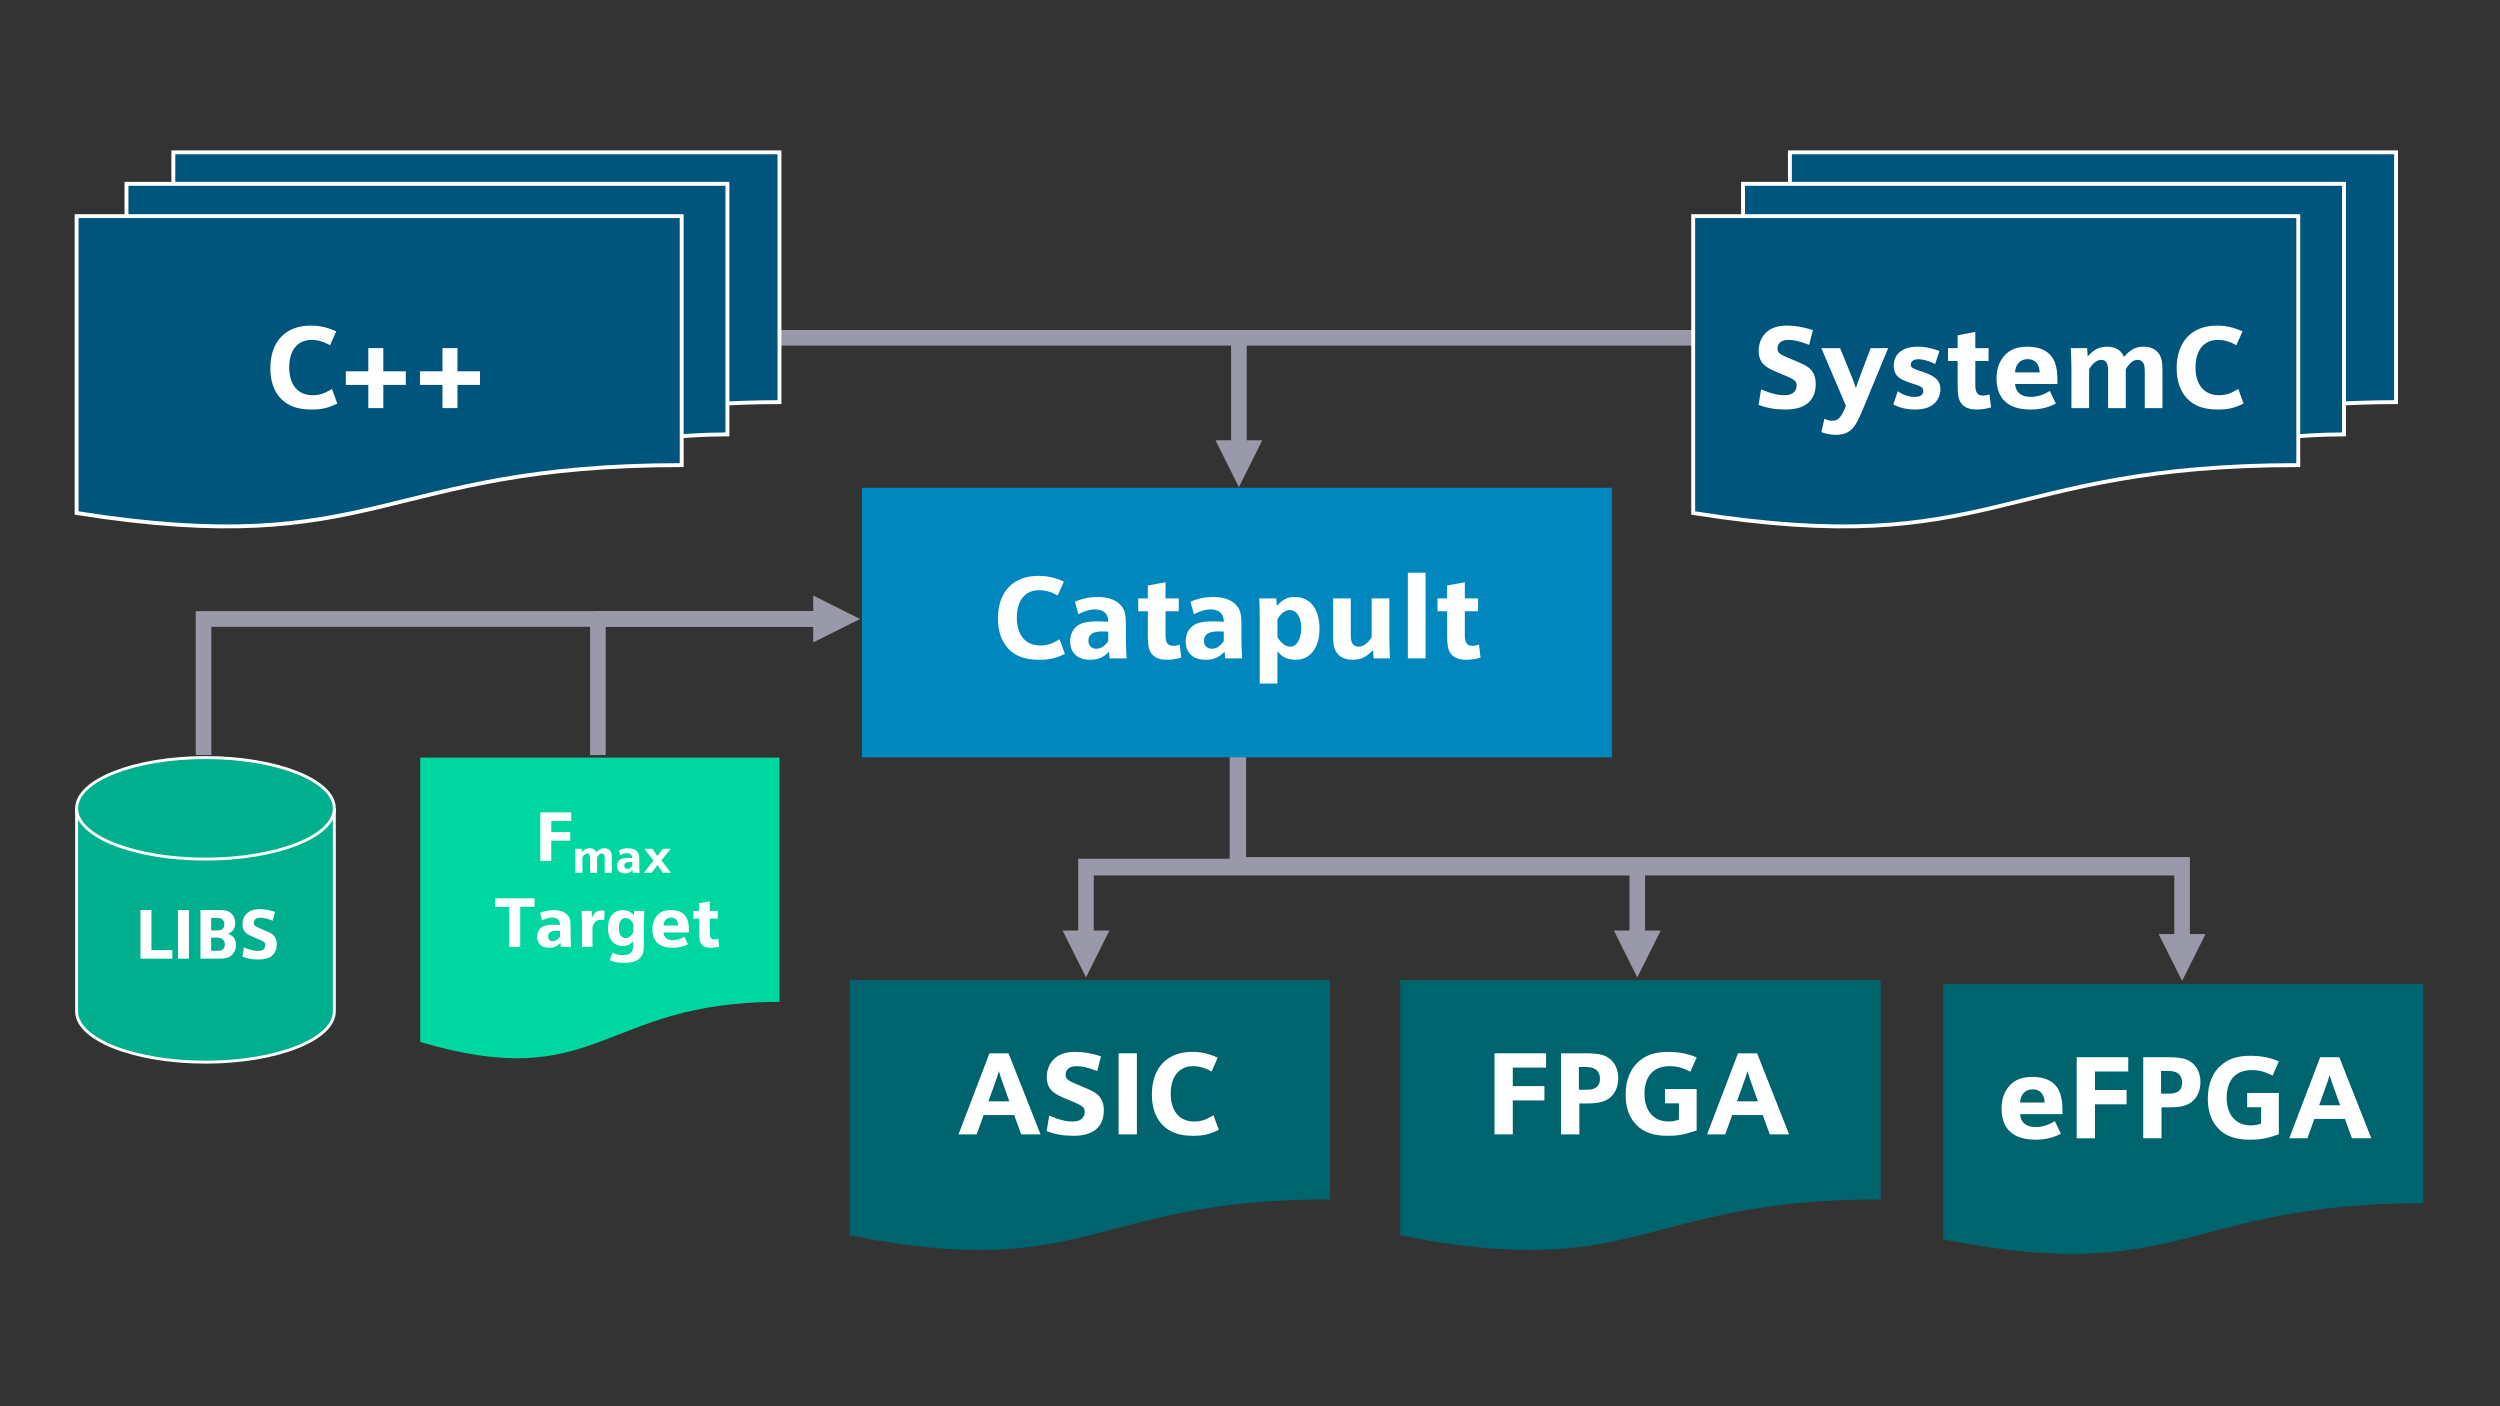 <?xml version="1.0" encoding="utf-8"?>
<svg xmlns="http://www.w3.org/2000/svg" xmlns:graph="http://ns.adobe.com/Graphs/1.0/" xmlns:i="http://ns.adobe.com/AdobeIllustrator/10.0/" xmlns:x="http://ns.adobe.com/Extensibility/1.0/" xmlns:xlink="http://www.w3.org/1999/xlink" version="1.1" id="Layer_1" x="0px" y="0px" viewBox="0 0 640 360" style="enable-background:new 0 0 640 360;">

<rect x="0" y="0" width="640" height="360" fill="#333333" stroke="none"/>

<g>
	<path style="fill:#9999A9;" d="M437.449,88.481H199.046v-3.998h238.402"/>
	<path style="fill:#00557C;stroke:#FFFFFF;stroke-miterlimit:10;" d="M44.372,47.064V39h155.174v63.94c-6.664,0-13.328,0.333-13.328,0.333v-56.21H44.372z M32.377,55.327v-8.263&#xA;		h153.841v64.14c-5.848,0-11.704,0.444-11.704,0.444V55.327H32.377z M19.615,131.329c77.454,12.262,77.454-12.262,154.899-12.262&#xA;		v-63.74H19.615V131.329z"/>
	<g>
		<path style="fill:#FFFFFF;" d="M86.336,103.306c-2.46,1.2-3.93,1.53-6.6,1.53c-3.51,0-5.94-0.87-7.8-2.76c-1.8-1.86-2.73-4.5-2.73-7.8&#xA;			c0-6.81,3.87-10.919,10.29-10.919c2.37,0,4.11,0.39,6.57,1.47l-1.56,3.54c-1.68-0.93-3.18-1.35-4.74-1.35&#xA;			c-3.6,0-5.729,2.64-5.729,7.05c0,4.47,2.25,7.11,6,7.11c1.71,0,2.91-0.39,4.95-1.59L86.336,103.306z"/>
		<path style="fill:#FFFFFF;" d="M88.526,98.536v-3.479h5.76v-5.94h3.84v5.94h5.76v3.479h-5.76v5.94h-3.84v-5.94H88.526z"/>
		<path style="fill:#FFFFFF;" d="M107.516,98.536v-3.479h5.76v-5.94h3.84v5.94h5.76v3.479h-5.76v5.94h-3.84v-5.94H107.516z"/>
	</g>
	<path style="fill:#00557C;stroke:#FFFFFF;stroke-miterlimit:10;" d="M458.214,47.064V39h155.174v63.94c-6.664,0-13.328,0.333-13.328,0.333v-56.21H458.214z M446.218,55.327&#xA;		v-8.263H600.06v64.14c-5.848,0-11.704,0.444-11.704,0.444V55.327H446.218z M433.457,131.329&#xA;		c77.454,12.262,77.454-12.262,154.899-12.262v-63.74H433.457V131.329z"/>
	<g>
		<path style="fill:#FFFFFF;" d="M450.845,99.676c2.64,1.11,4.26,1.5,6.06,1.5c1.89,0,3.03-0.93,3.03-2.46c0-1.2-0.45-1.56-3.811-2.94&#xA;			c-2.52-1.02-3.21-1.38-4.079-2.01c-1.23-0.93-1.83-2.22-1.83-3.93c0-2.1,0.87-3.96,2.37-5.1c1.229-0.93,2.789-1.38,4.89-1.38&#xA;			c2.13,0,4.079,0.33,6.63,1.14l-0.96,3.78c-2.761-1.02-3.84-1.26-5.37-1.26c-1.71,0-2.73,0.84-2.73,2.19&#xA;			c0,1.11,0.45,1.47,3.511,2.73c3.06,1.26,3.6,1.53,4.47,2.19c1.199,0.93,1.8,2.34,1.8,4.2c0,4.23-2.7,6.51-7.68,6.51&#xA;			c-2.64,0-4.59-0.33-6.96-1.17L450.845,99.676z"/>
		<path style="fill:#FFFFFF;" d="M466.265,89.117h4.8l2.729,6.72c0.601,1.41,0.78,1.89,1.32,3.51c0.63-1.92,0.63-1.95,1.32-3.72l2.459-6.51&#xA;			h4.471l-6.18,14.969c-1.44,3.45-1.95,4.47-2.881,5.52c-1.02,1.14-2.399,1.71-4.26,1.71c-1.35,0-2.579-0.24-3.779-0.69l0.78-3.42&#xA;			c0.84,0.36,1.409,0.51,2.069,0.51c1.47,0,2.22-0.81,3.45-3.81L466.265,89.117z"/>
		<path style="fill:#FFFFFF;" d="M485.824,100.156c1.5,1.02,2.79,1.44,4.38,1.44c1.439,0,2.159-0.51,2.159-1.53c0-0.45-0.239-0.84-0.6-1.05&#xA;			c-0.39-0.24-0.42-0.24-2.49-0.93c-1.949-0.66-2.609-0.96-3.3-1.56c-0.75-0.66-1.17-1.65-1.17-2.88c0-3.09,2.28-4.89,6.18-4.89&#xA;			c1.83,0,3.3,0.3,5.521,1.08l-1.11,3.359c-1.5-0.78-3.03-1.229-4.26-1.229s-1.979,0.54-1.979,1.38c0,0.66,0.359,0.93,1.92,1.47&#xA;			c2.579,0.84,3.359,1.2,4.199,1.83c1.021,0.78,1.47,1.71,1.47,3c0,1.35-0.54,2.64-1.47,3.57c-1.109,1.08-2.76,1.62-5.01,1.62&#xA;			c-2.13,0-3.96-0.42-5.58-1.32L485.824,100.156z"/>
		<path style="fill:#FFFFFF;" d="M498.694,92.416v-3.3h2.46v-3.3l4.53-0.84v4.14h3.39v3.3h-3.39v6.18c0,1.95,0.569,2.67,2.01,2.67&#xA;			c0.479,0,0.87-0.09,1.62-0.3l0.39,3.33c-1.26,0.36-2.46,0.54-3.72,0.54c-1.89,0-3.21-0.57-3.99-1.71&#xA;			c-0.63-0.9-0.84-2.13-0.84-4.53v-6.18H498.694z"/>
		<path style="fill:#FFFFFF;" d="M515.854,98.296c0.18,2.19,1.56,3.3,4.02,3.3c1.62,0,3.24-0.51,4.89-1.5l1.53,3.21&#xA;			c-2.01,1.05-3.989,1.53-6.479,1.53c-5.7,0-8.7-2.73-8.7-7.979c0-2.43,0.721-4.47,2.13-5.94c1.351-1.47,3.24-2.16,5.79-2.16&#xA;			c3.6,0,6.03,1.41,7.02,4.08c0.511,1.44,0.66,2.52,0.66,5.46H515.854z M522.154,95.326c-0.09-2.16-1.2-3.39-3.06-3.39&#xA;			c-1.891,0-3.12,1.29-3.24,3.39H522.154z"/>
		<path style="fill:#FFFFFF;" d="M530.284,94.816c0-1.71-0.03-2.34-0.15-5.7h4.17l0.149,2.16c1.53-1.8,2.971-2.52,5.01-2.52&#xA;			c2.13,0,3.54,0.87,4.29,2.61c1.71-1.95,2.97-2.61,5.04-2.61c1.92,0,3.359,0.75,4.14,2.19c0.48,0.9,0.66,1.95,0.66,4.02v9.51h-4.53&#xA;			v-9.149c0-1.23-0.06-1.62-0.239-2.13c-0.271-0.69-0.87-1.08-1.62-1.08c-1.05,0-2.07,0.81-3,2.4v9.959h-4.53v-9.6&#xA;			c0-1.86-0.569-2.76-1.77-2.76c-1.05,0-2.16,0.84-3.09,2.4v9.959h-4.529V94.816z"/>
		<path style="fill:#FFFFFF;" d="M574.352,103.306c-2.459,1.2-3.93,1.53-6.6,1.53c-3.51,0-5.939-0.87-7.8-2.76&#xA;			c-1.8-1.86-2.729-4.5-2.729-7.8c0-6.81,3.87-10.919,10.29-10.919c2.369,0,4.109,0.39,6.569,1.47l-1.56,3.54&#xA;			c-1.681-0.93-3.181-1.35-4.74-1.35c-3.6,0-5.729,2.64-5.729,7.05c0,4.47,2.25,7.11,6,7.11c1.71,0,2.909-0.39,4.949-1.59&#xA;			L574.352,103.306z"/>
	</g>
	<path style="fill:#9999A9;" d="M311.159,112.702l5.998,11.995l5.998-11.995H311.159z"/>
	<path style="fill:#00AF8E;" d="M19.615,206.936c0-7.177,14.769-12.995,32.987-12.995s32.987,5.818,32.987,12.995v51.98&#xA;		c0,7.177-14.769,12.995-32.987,12.995s-32.987-5.818-32.987-12.995V206.936z"/>
	<path style="fill:none;stroke:#FFFFFF;stroke-width:0.75;stroke-linejoin:round;stroke-miterlimit:10;" d="M85.59,206.936c0,7.177-14.769,12.995-32.987,12.995s-32.987-5.818-32.987-12.995"/>
	<path style="fill:none;stroke:#FFFFFF;stroke-width:0.75;stroke-linejoin:round;stroke-miterlimit:10;" d="M19.615,206.936c0-7.177,14.769-12.995,32.987-12.995s32.987,5.818,32.987,12.995v51.98&#xA;		c0,7.177-14.769,12.995-32.987,12.995s-32.987-5.818-32.987-12.995V206.936z"/>
	<g>
		<path style="fill:#FFFFFF;" d="M35.96,232.963h2.809v10.264h5.348v2.196H35.96V232.963z"/>
		<path style="fill:#FFFFFF;" d="M45.554,232.963h2.809v12.46h-2.809V232.963z"/>
		<path style="fill:#FFFFFF;" d="M51.314,232.963h4.483c1.764,0,2.521,0.162,3.223,0.702c0.738,0.559,1.188,1.566,1.188,2.629&#xA;			c0,1.387-0.63,2.323-1.873,2.755c1.369,0.433,2.071,1.387,2.071,2.845c0,1.152-0.468,2.197-1.278,2.791&#xA;			c-0.703,0.522-1.603,0.738-3.025,0.738h-4.789V232.963z M55.347,238.184c0.864,0,1.278-0.09,1.603-0.324&#xA;			c0.306-0.252,0.486-0.72,0.486-1.224c0-0.541-0.198-1.009-0.54-1.297c-0.36-0.271-0.756-0.36-1.692-0.36h-1.152v3.205H55.347z&#xA;			 M55.383,243.406c0.828,0,1.152-0.054,1.494-0.234c0.414-0.233,0.684-0.773,0.684-1.404c0-0.594-0.27-1.134-0.702-1.422&#xA;			c-0.342-0.217-0.738-0.307-1.44-0.307h-1.368v3.367H55.383z"/>
		<path style="fill:#FFFFFF;" d="M62.455,242.542c1.585,0.666,2.557,0.9,3.637,0.9c1.134,0,1.819-0.559,1.819-1.477&#xA;			c0-0.72-0.271-0.937-2.287-1.765c-1.512-0.612-1.926-0.828-2.448-1.206c-0.738-0.559-1.099-1.333-1.099-2.358&#xA;			c0-1.261,0.522-2.377,1.422-3.062c0.738-0.558,1.675-0.828,2.935-0.828c1.278,0,2.449,0.198,3.979,0.685l-0.576,2.269&#xA;			c-1.656-0.612-2.305-0.757-3.223-0.757c-1.026,0-1.639,0.505-1.639,1.314c0,0.666,0.27,0.883,2.106,1.639&#xA;			c1.837,0.756,2.161,0.918,2.683,1.314c0.72,0.559,1.08,1.404,1.08,2.521c0,2.539-1.62,3.907-4.609,3.907&#xA;			c-1.584,0-2.755-0.198-4.177-0.702L62.455,242.542z"/>
	</g>
	<path style="fill:#00D7A0;" d="M107.581,193.941h91.965v62.528c-45.982,0-45.982,23.824-91.965,10.288V193.941z"/>
	<g>
		<path style="fill:#FFFFFF;" d="M138.318,207.971h7.922v2.197h-5.114v2.845h4.861v2.196h-4.861v5.222h-2.809V207.971z"/>
	</g>
	<g>
		<path style="fill:#FFFFFF;" d="M147.297,219.568c0-0.684-0.012-0.936-0.06-2.278h1.667l0.06,0.863c0.612-0.72,1.188-1.007,2.003-1.007&#xA;			c0.852,0,1.416,0.348,1.715,1.043c0.684-0.779,1.187-1.043,2.015-1.043c0.768,0,1.343,0.3,1.655,0.875&#xA;			c0.192,0.36,0.264,0.779,0.264,1.607v3.802h-1.811v-3.658c0-0.491-0.024-0.647-0.096-0.852c-0.108-0.275-0.348-0.432-0.648-0.432&#xA;			c-0.419,0-0.828,0.324-1.199,0.96v3.981h-1.811v-3.838c0-0.743-0.228-1.104-0.708-1.104c-0.42,0-0.864,0.336-1.235,0.96v3.981&#xA;			h-1.811V219.568z"/>
		<path style="fill:#FFFFFF;" d="M161.93,222.747c-0.612,0.611-1.116,0.827-1.955,0.827c-1.271,0-2.027-0.707-2.027-1.895&#xA;			c0-0.744,0.336-1.367,0.912-1.703c0.408-0.228,0.995-0.336,1.895-0.336c0.335,0,0.647,0.012,1.091,0.048v-0.071&#xA;			c0-0.756-0.504-1.2-1.343-1.2c-0.528,0-1.02,0.145-1.715,0.492l-0.348-1.271c0.731-0.336,1.511-0.491,2.339-0.491&#xA;			c1.007,0,1.811,0.275,2.291,0.779c0.468,0.479,0.588,0.947,0.588,2.207v1.703c0.024,0.875,0.048,1.415,0.072,1.595h-1.739&#xA;			L161.93,222.747z M161.846,220.696c-0.3-0.024-0.42-0.024-0.588-0.024c-0.971,0-1.439,0.312-1.439,0.96&#xA;			c0,0.491,0.324,0.815,0.803,0.815c0.468,0,0.852-0.252,1.224-0.792V220.696z"/>
		<path style="fill:#FFFFFF;" d="M167.281,220.312l-2.327-3.022h2.075l1.271,1.847l1.392-1.847h2.027l-2.399,2.975l2.435,3.166h-2.062&#xA;			l-1.392-1.967l-1.487,1.967h-2.015L167.281,220.312z"/>
	</g>
	<g>
		<path style="fill:#FFFFFF;" d="M130.364,232.16h-3.601v-2.197h10.065v2.197h-3.655v10.263h-2.809V232.16z"/>
		<path style="fill:#FFFFFF;" d="M143.487,241.396c-0.918,0.918-1.675,1.242-2.935,1.242c-1.909,0-3.043-1.062-3.043-2.845&#xA;			c0-1.116,0.504-2.053,1.369-2.557c0.612-0.342,1.494-0.504,2.845-0.504c0.504,0,0.972,0.018,1.638,0.071v-0.107&#xA;			c0-1.135-0.756-1.801-2.017-1.801c-0.792,0-1.53,0.216-2.575,0.738l-0.522-1.908c1.098-0.505,2.269-0.738,3.511-0.738&#xA;			c1.512,0,2.719,0.414,3.439,1.17c0.702,0.721,0.882,1.423,0.882,3.313v2.557c0.036,1.314,0.072,2.124,0.108,2.395h-2.611&#xA;			L143.487,241.396z M143.36,238.317c-0.45-0.036-0.63-0.036-0.882-0.036c-1.458,0-2.16,0.469-2.16,1.44&#xA;			c0,0.738,0.486,1.225,1.206,1.225c0.702,0,1.278-0.378,1.836-1.188V238.317z"/>
		<path style="fill:#FFFFFF;" d="M148.975,236.301c0-0.72-0.036-2.179-0.09-3.097h2.575l0.09,1.765c0.45-1.261,1.243-1.891,2.323-1.891&#xA;			c0.36,0,0.558,0.036,0.918,0.144l-0.126,2.341c-0.396-0.09-0.612-0.107-0.9-0.107c-1.062,0-1.801,0.702-2.089,1.98v4.987h-2.701&#xA;			V236.301z"/>
		<path style="fill:#FFFFFF;" d="M164.943,233.204c-0.09,2.287-0.108,2.809-0.108,3.619v4.483c0,2.196-0.162,2.953-0.846,3.763&#xA;			c-0.792,0.973-2.197,1.44-4.25,1.44c-1.368,0-2.521-0.216-3.655-0.684l0.72-1.963c0.918,0.468,1.729,0.666,2.665,0.666&#xA;			c1.207,0,2.017-0.378,2.377-1.116c0.198-0.414,0.27-0.9,0.27-1.927v-0.576c-0.756,0.9-1.53,1.261-2.665,1.261&#xA;			c-2.358,0-3.817-1.747-3.817-4.573c0-2.809,1.477-4.609,3.799-4.609c1.224,0,2.16,0.45,2.845,1.386l0.072-1.17H164.943z&#xA;			 M162.116,236.625c-0.342-0.99-1.116-1.62-1.98-1.62c-1.062,0-1.693,0.99-1.693,2.629c0,1.566,0.648,2.521,1.729,2.521&#xA;			c0.774,0,1.495-0.559,1.945-1.53V236.625z"/>
		<path style="fill:#FFFFFF;" d="M169.855,238.714c0.108,1.314,0.937,1.98,2.413,1.98c0.973,0,1.945-0.306,2.935-0.9l0.918,1.927&#xA;			c-1.207,0.63-2.395,0.918-3.889,0.918c-3.421,0-5.222-1.639-5.222-4.789c0-1.459,0.432-2.683,1.278-3.565&#xA;			c0.81-0.882,1.945-1.296,3.475-1.296c2.161,0,3.619,0.846,4.213,2.448c0.306,0.864,0.396,1.513,0.396,3.277H169.855z&#xA;			 M173.636,236.931c-0.054-1.297-0.72-2.035-1.836-2.035c-1.135,0-1.873,0.774-1.945,2.035H173.636z"/>
		<path style="fill:#FFFFFF;" d="M177.504,235.184v-1.98h1.477v-1.98l2.719-0.504v2.484h2.035v1.98h-2.035v3.709&#xA;			c0,1.171,0.342,1.603,1.206,1.603c0.288,0,0.522-0.054,0.973-0.18l0.234,1.998c-0.756,0.217-1.477,0.324-2.232,0.324&#xA;			c-1.134,0-1.927-0.342-2.395-1.026c-0.378-0.54-0.504-1.278-0.504-2.719v-3.709H177.504z"/>
	</g>
	<path style="fill:#00646E;" d="M217.539,250.919h122.953v56.115c-61.477,0-61.477,21.381-122.953,9.233V250.919z"/>
	<g>
		<path style="fill:#FFFFFF;" d="M251.8,285.454l-1.77,4.95h-4.649l7.919-20.759h4.89l8.19,20.759h-4.95l-1.8-4.95H251.8z M256.78,277.445&#xA;			c-0.45-1.261-0.57-1.591-1.08-3.24c-0.33,1.26-0.42,1.5-1.05,3.24l-1.62,4.499h5.37L256.78,277.445z"/>
		<path style="fill:#FFFFFF;" d="M268.6,285.604c2.64,1.11,4.26,1.5,6.06,1.5c1.89,0,3.03-0.93,3.03-2.46c0-1.2-0.45-1.56-3.81-2.939&#xA;			c-2.52-1.021-3.21-1.381-4.08-2.011c-1.23-0.93-1.83-2.22-1.83-3.93c0-2.1,0.87-3.96,2.37-5.1c1.23-0.93,2.79-1.38,4.89-1.38&#xA;			c2.13,0,4.08,0.33,6.63,1.14l-0.96,3.78c-2.76-1.021-3.84-1.26-5.37-1.26c-1.71,0-2.73,0.84-2.73,2.189&#xA;			c0,1.11,0.45,1.47,3.51,2.73c3.06,1.26,3.6,1.529,4.47,2.189c1.2,0.93,1.8,2.34,1.8,4.2c0,4.229-2.7,6.51-7.68,6.51&#xA;			c-2.64,0-4.59-0.33-6.96-1.17L268.6,285.604z"/>
		<path style="fill:#FFFFFF;" d="M286.36,269.645h4.68v20.759h-4.68V269.645z"/>
		<path style="fill:#FFFFFF;" d="M312.009,289.234c-2.46,1.2-3.93,1.53-6.6,1.53c-3.51,0-5.94-0.87-7.8-2.761&#xA;			c-1.8-1.859-2.73-4.499-2.73-7.799c0-6.811,3.87-10.92,10.29-10.92c2.37,0,4.11,0.39,6.57,1.47l-1.56,3.54&#xA;			c-1.68-0.93-3.18-1.35-4.74-1.35c-3.6,0-5.729,2.64-5.729,7.05c0,4.47,2.25,7.109,6,7.109c1.71,0,2.91-0.39,4.95-1.59&#xA;			L312.009,289.234z"/>
	</g>
	<path style="fill:#00646E;" d="M358.485,250.919h122.953v56.115c-61.477,0-61.477,21.381-122.953,9.233V250.919z"/>
	<g>
		<path style="fill:#FFFFFF;" d="M382.593,269.645h13.199v3.659h-8.52v4.74h8.1v3.66h-8.1v8.699h-4.68V269.645z"/>
		<path style="fill:#FFFFFF;" d="M399.633,269.645h5.85c3.63,0,5.16,0.3,6.54,1.35c1.439,1.08,2.25,2.88,2.25,5.04&#xA;			c0,2.1-0.78,3.899-2.19,5.039c-1.29,0.99-2.939,1.41-5.819,1.41h-1.95v7.92h-4.68V269.645z M405.543,278.974&#xA;			c1.59,0,2.1-0.06,2.789-0.42c0.811-0.39,1.261-1.229,1.261-2.37c0-1.109-0.45-2.01-1.2-2.489c-0.72-0.42-1.32-0.54-2.85-0.54&#xA;			h-1.351v5.819H405.543z"/>
		<path style="fill:#FFFFFF;" d="M434.342,289.385c-3.24,1.109-4.771,1.38-7.41,1.38c-3.569,0-6.12-0.87-7.949-2.73&#xA;			c-1.891-1.89-2.82-4.47-2.82-7.77c0-3.93,1.32-7.02,3.87-8.939c1.8-1.41,4.02-2.04,7.05-2.04c2.699,0,4.949,0.45,7.26,1.41&#xA;			l-1.59,3.659c-2.101-1.05-3.48-1.409-5.37-1.409c-4.11,0-6.39,2.55-6.39,7.14c0,4.29,2.37,7.02,6.119,7.02&#xA;			c0.931,0,1.83-0.15,2.7-0.48v-4.169h-3.569v-3.66h8.1V289.385z"/>
		<path style="fill:#FFFFFF;" d="M443.432,285.454l-1.77,4.95h-4.65l7.92-20.759h4.89l8.189,20.759h-4.949l-1.8-4.95H443.432z&#xA;			 M448.411,277.445c-0.449-1.261-0.569-1.591-1.079-3.24c-0.33,1.26-0.421,1.5-1.051,3.24l-1.619,4.499h5.369L448.411,277.445z"/>
	</g>
	<path style="fill:#00646E;" d="M497.432,251.919h122.953v56.115c-61.477,0-61.477,21.381-122.953,9.233V251.919z"/>
	<g>
		<path style="fill:#FFFFFF;" d="M517.14,285.223c0.18,2.189,1.56,3.3,4.02,3.3c1.62,0,3.24-0.51,4.891-1.5l1.529,3.21&#xA;			c-2.01,1.05-3.989,1.53-6.479,1.53c-5.7,0-8.7-2.73-8.7-7.98c0-2.43,0.721-4.47,2.131-5.939c1.35-1.47,3.239-2.16,5.789-2.16&#xA;			c3.6,0,6.03,1.41,7.02,4.08c0.511,1.44,0.66,2.52,0.66,5.46H517.14z M523.44,282.254c-0.09-2.16-1.2-3.39-3.06-3.39&#xA;			c-1.891,0-3.12,1.289-3.24,3.39H523.44z"/>
		<path style="fill:#FFFFFF;" d="M531.63,270.644h13.199v3.659h-8.52v4.74h8.1v3.66h-8.1v8.699h-4.68V270.644z"/>
		<path style="fill:#FFFFFF;" d="M548.669,270.644h5.85c3.63,0,5.16,0.3,6.54,1.35c1.439,1.08,2.25,2.88,2.25,5.04&#xA;			c0,2.1-0.78,3.899-2.19,5.039c-1.29,0.99-2.939,1.41-5.819,1.41h-1.95v7.92h-4.68V270.644z M554.579,279.973&#xA;			c1.59,0,2.1-0.06,2.789-0.42c0.811-0.39,1.261-1.229,1.261-2.37c0-1.109-0.45-2.01-1.2-2.489c-0.72-0.42-1.32-0.54-2.85-0.54&#xA;			h-1.351v5.819H554.579z"/>
		<path style="fill:#FFFFFF;" d="M583.379,290.384c-3.24,1.109-4.771,1.38-7.41,1.38c-3.569,0-6.12-0.87-7.949-2.73&#xA;			c-1.891-1.89-2.82-4.47-2.82-7.77c0-3.93,1.32-7.02,3.87-8.939c1.8-1.41,4.02-2.04,7.05-2.04c2.699,0,4.949,0.45,7.26,1.41&#xA;			l-1.59,3.659c-2.101-1.05-3.48-1.409-5.37-1.409c-4.11,0-6.39,2.55-6.39,7.14c0,4.29,2.37,7.02,6.119,7.02&#xA;			c0.931,0,1.83-0.15,2.7-0.48v-4.169h-3.569v-3.66h8.1V290.384z"/>
		<path style="fill:#FFFFFF;" d="M592.469,286.453l-1.77,4.95h-4.65l7.92-20.759h4.89l8.189,20.759h-4.949l-1.8-4.95H592.469z&#xA;			 M597.448,278.443c-0.449-1.26-0.569-1.59-1.079-3.239c-0.33,1.26-0.421,1.5-1.051,3.239l-1.619,4.5h5.369L597.448,278.443z"/>
	</g>
	<path style="fill:#9999A9;" d="M284.014,238.218l-5.998,11.995l-5.998-11.995H284.014z M318.802,193.441v30.385h-40.786l1.999-1.999v18.39&#xA;		h-3.998v-20.389h40.786l-1.999,1.999v-28.386H318.802z"/>
	<path style="fill:#9999A9;" d="M413.147,238.218l5.998,11.995l5.998-11.995H413.147z M315.002,193.441v28.387&#xA;		c0,1.104,0.895,1.999,1.999,1.999h102.143l-1.999-1.999v18.389h3.998v-18.389c0-1.104-0.895-1.999-1.999-1.999H317.001l1.999,1.999&#xA;		v-28.387H315.002z"/>
	<path style="fill:#9999A9;" d="M552.617,239.119l5.998,11.995l5.998-11.995H552.617z M315.002,223.399h243.613l-1.999-1.999v19.718h3.998&#xA;		v-21.717H317.001L319,221.4"/>
	<path style="fill:#9999A9;" d="M50.103,193.289v-36.834h161.224v3.998H52.102l1.999-1.999v34.834H50.103z"/>
	<path style="fill:#9999A9;" d="M208.185,152.457l11.995,5.998l-11.995,5.998V152.457z M151.065,193.289v-34.834&#xA;		c0-1.104,0.895-1.999,1.999-1.999h58.121v3.998h-58.121l1.999-1.999v34.834H151.065z"/>
	<path style="fill:#9999A9;" d="M319.156,86v30.763h-3.998V86"/>
	<path style="fill:#9999A9;" d="M318.894,191.419v30.763h-3.998v-30.763"/>
	<path style="fill:#9999A9;" d="M558.448,224.113H277.992v-3.998h280.457"/>
	<rect x="220.646" y="124.863" style="fill:#0087BE;" width="192" height="69"/>
	<g>
		<path style="fill:#FFFFFF;" d="M272.606,167.373c-2.46,1.2-3.93,1.53-6.6,1.53c-3.51,0-5.94-0.87-7.8-2.761&#xA;			c-1.8-1.859-2.73-4.499-2.73-7.799c0-6.81,3.87-10.919,10.29-10.919c2.37,0,4.11,0.39,6.57,1.47l-1.56,3.54&#xA;			c-1.68-0.93-3.18-1.35-4.74-1.35c-3.6,0-5.729,2.64-5.729,7.05c0,4.47,2.25,7.11,6,7.11c1.71,0,2.91-0.39,4.95-1.59&#xA;			L272.606,167.373z"/>
		<path style="fill:#FFFFFF;" d="M283.916,166.833c-1.53,1.53-2.79,2.07-4.89,2.07c-3.18,0-5.07-1.771-5.07-4.74c0-1.86,0.84-3.42,2.28-4.26&#xA;			c1.02-0.57,2.49-0.84,4.74-0.84c0.84,0,1.62,0.03,2.73,0.12v-0.18c0-1.89-1.26-3-3.36-3c-1.32,0-2.55,0.36-4.29,1.23l-0.87-3.18&#xA;			c1.83-0.84,3.78-1.23,5.85-1.23c2.52,0,4.53,0.69,5.73,1.95c1.17,1.2,1.47,2.37,1.47,5.52v4.259c0.06,2.19,0.12,3.54,0.18,3.99&#xA;			h-4.35L283.916,166.833z M283.706,161.703c-0.75-0.06-1.05-0.06-1.47-0.06c-2.43,0-3.6,0.779-3.6,2.399&#xA;			c0,1.23,0.81,2.04,2.01,2.04c1.17,0,2.13-0.63,3.06-1.979V161.703z"/>
		<path style="fill:#FFFFFF;" d="M291.386,156.483v-3.3h2.46v-3.3l4.53-0.84v4.14h3.39v3.3h-3.39v6.18c0,1.95,0.57,2.67,2.01,2.67&#xA;			c0.48,0,0.87-0.09,1.62-0.3l0.39,3.33c-1.26,0.359-2.46,0.54-3.72,0.54c-1.89,0-3.21-0.57-3.99-1.71&#xA;			c-0.63-0.9-0.84-2.13-0.84-4.53v-6.18H291.386z"/>
		<path style="fill:#FFFFFF;" d="M313.495,166.833c-1.53,1.53-2.79,2.07-4.89,2.07c-3.18,0-5.07-1.771-5.07-4.74c0-1.86,0.84-3.42,2.28-4.26&#xA;			c1.02-0.57,2.49-0.84,4.74-0.84c0.84,0,1.62,0.03,2.73,0.12v-0.18c0-1.89-1.26-3-3.36-3c-1.32,0-2.55,0.36-4.29,1.23l-0.87-3.18&#xA;			c1.83-0.84,3.78-1.23,5.85-1.23c2.52,0,4.53,0.69,5.73,1.95c1.17,1.2,1.47,2.37,1.47,5.52v4.259c0.06,2.19,0.12,3.54,0.18,3.99&#xA;			h-4.35L313.495,166.833z M313.285,161.703c-0.75-0.06-1.05-0.06-1.47-0.06c-2.43,0-3.6,0.779-3.6,2.399&#xA;			c0,1.23,0.81,2.04,2.01,2.04c1.17,0,2.13-0.63,3.06-1.979V161.703z"/>
		<path style="fill:#FFFFFF;" d="M322.496,159.303c0-3.57-0.03-4.59-0.15-6.12h4.38l0.149,1.95c1.471-1.68,2.7-2.31,4.62-2.31&#xA;			c3.899,0,6.3,3.09,6.3,8.129c0,2.49-0.63,4.62-1.83,6.03c-1.14,1.319-2.49,1.92-4.38,1.92c-2.01,0-3.479-0.721-4.56-2.221v8.311&#xA;			h-4.529V159.303z M327.026,163.083c0.87,1.561,2.07,2.46,3.3,2.46c1.65,0,2.79-1.92,2.79-4.77c0-2.79-1.17-4.59-2.97-4.59&#xA;			c-1.141,0-2.101,0.72-3.12,2.31V163.083z"/>
		<path style="fill:#FFFFFF;" d="M355.675,162.843c0,1.681,0.03,2.61,0.149,5.7h-4.169l-0.15-2.13c-1.8,1.86-3.12,2.49-5.25,2.49&#xA;			c-2.01,0-3.479-0.75-4.29-2.19c-0.51-0.93-0.689-1.95-0.689-4.02v-9.51h4.529v9.149c0,1.26,0.061,1.62,0.271,2.13&#xA;			c0.3,0.69,0.93,1.08,1.77,1.08c1.141,0,2.28-0.84,3.3-2.399v-9.96h4.53V162.843z"/>
		<path style="fill:#FFFFFF;" d="M360.415,146.614h4.529v21.929h-4.529V146.614z"/>
		<path style="fill:#FFFFFF;" d="M368.005,156.483v-3.3h2.46v-3.3l4.53-0.84v4.14h3.39v3.3h-3.39v6.18c0,1.95,0.569,2.67,2.01,2.67&#xA;			c0.479,0,0.87-0.09,1.62-0.3l0.39,3.33c-1.26,0.359-2.46,0.54-3.72,0.54c-1.89,0-3.21-0.57-3.99-1.71&#xA;			c-0.63-0.9-0.84-2.13-0.84-4.53v-6.18H368.005z"/>
	</g>
</g>
<g>
</g>
<g>
</g>
<g>
</g>
<g>
</g>
<g>
</g>
<g>
</g>
<g>
</g>
<g>
</g>
<g>
</g>
<g>
</g>
<g>
</g>
<g>
</g>
<g>
</g>
<g>
</g>
<g>
</g>
</svg>